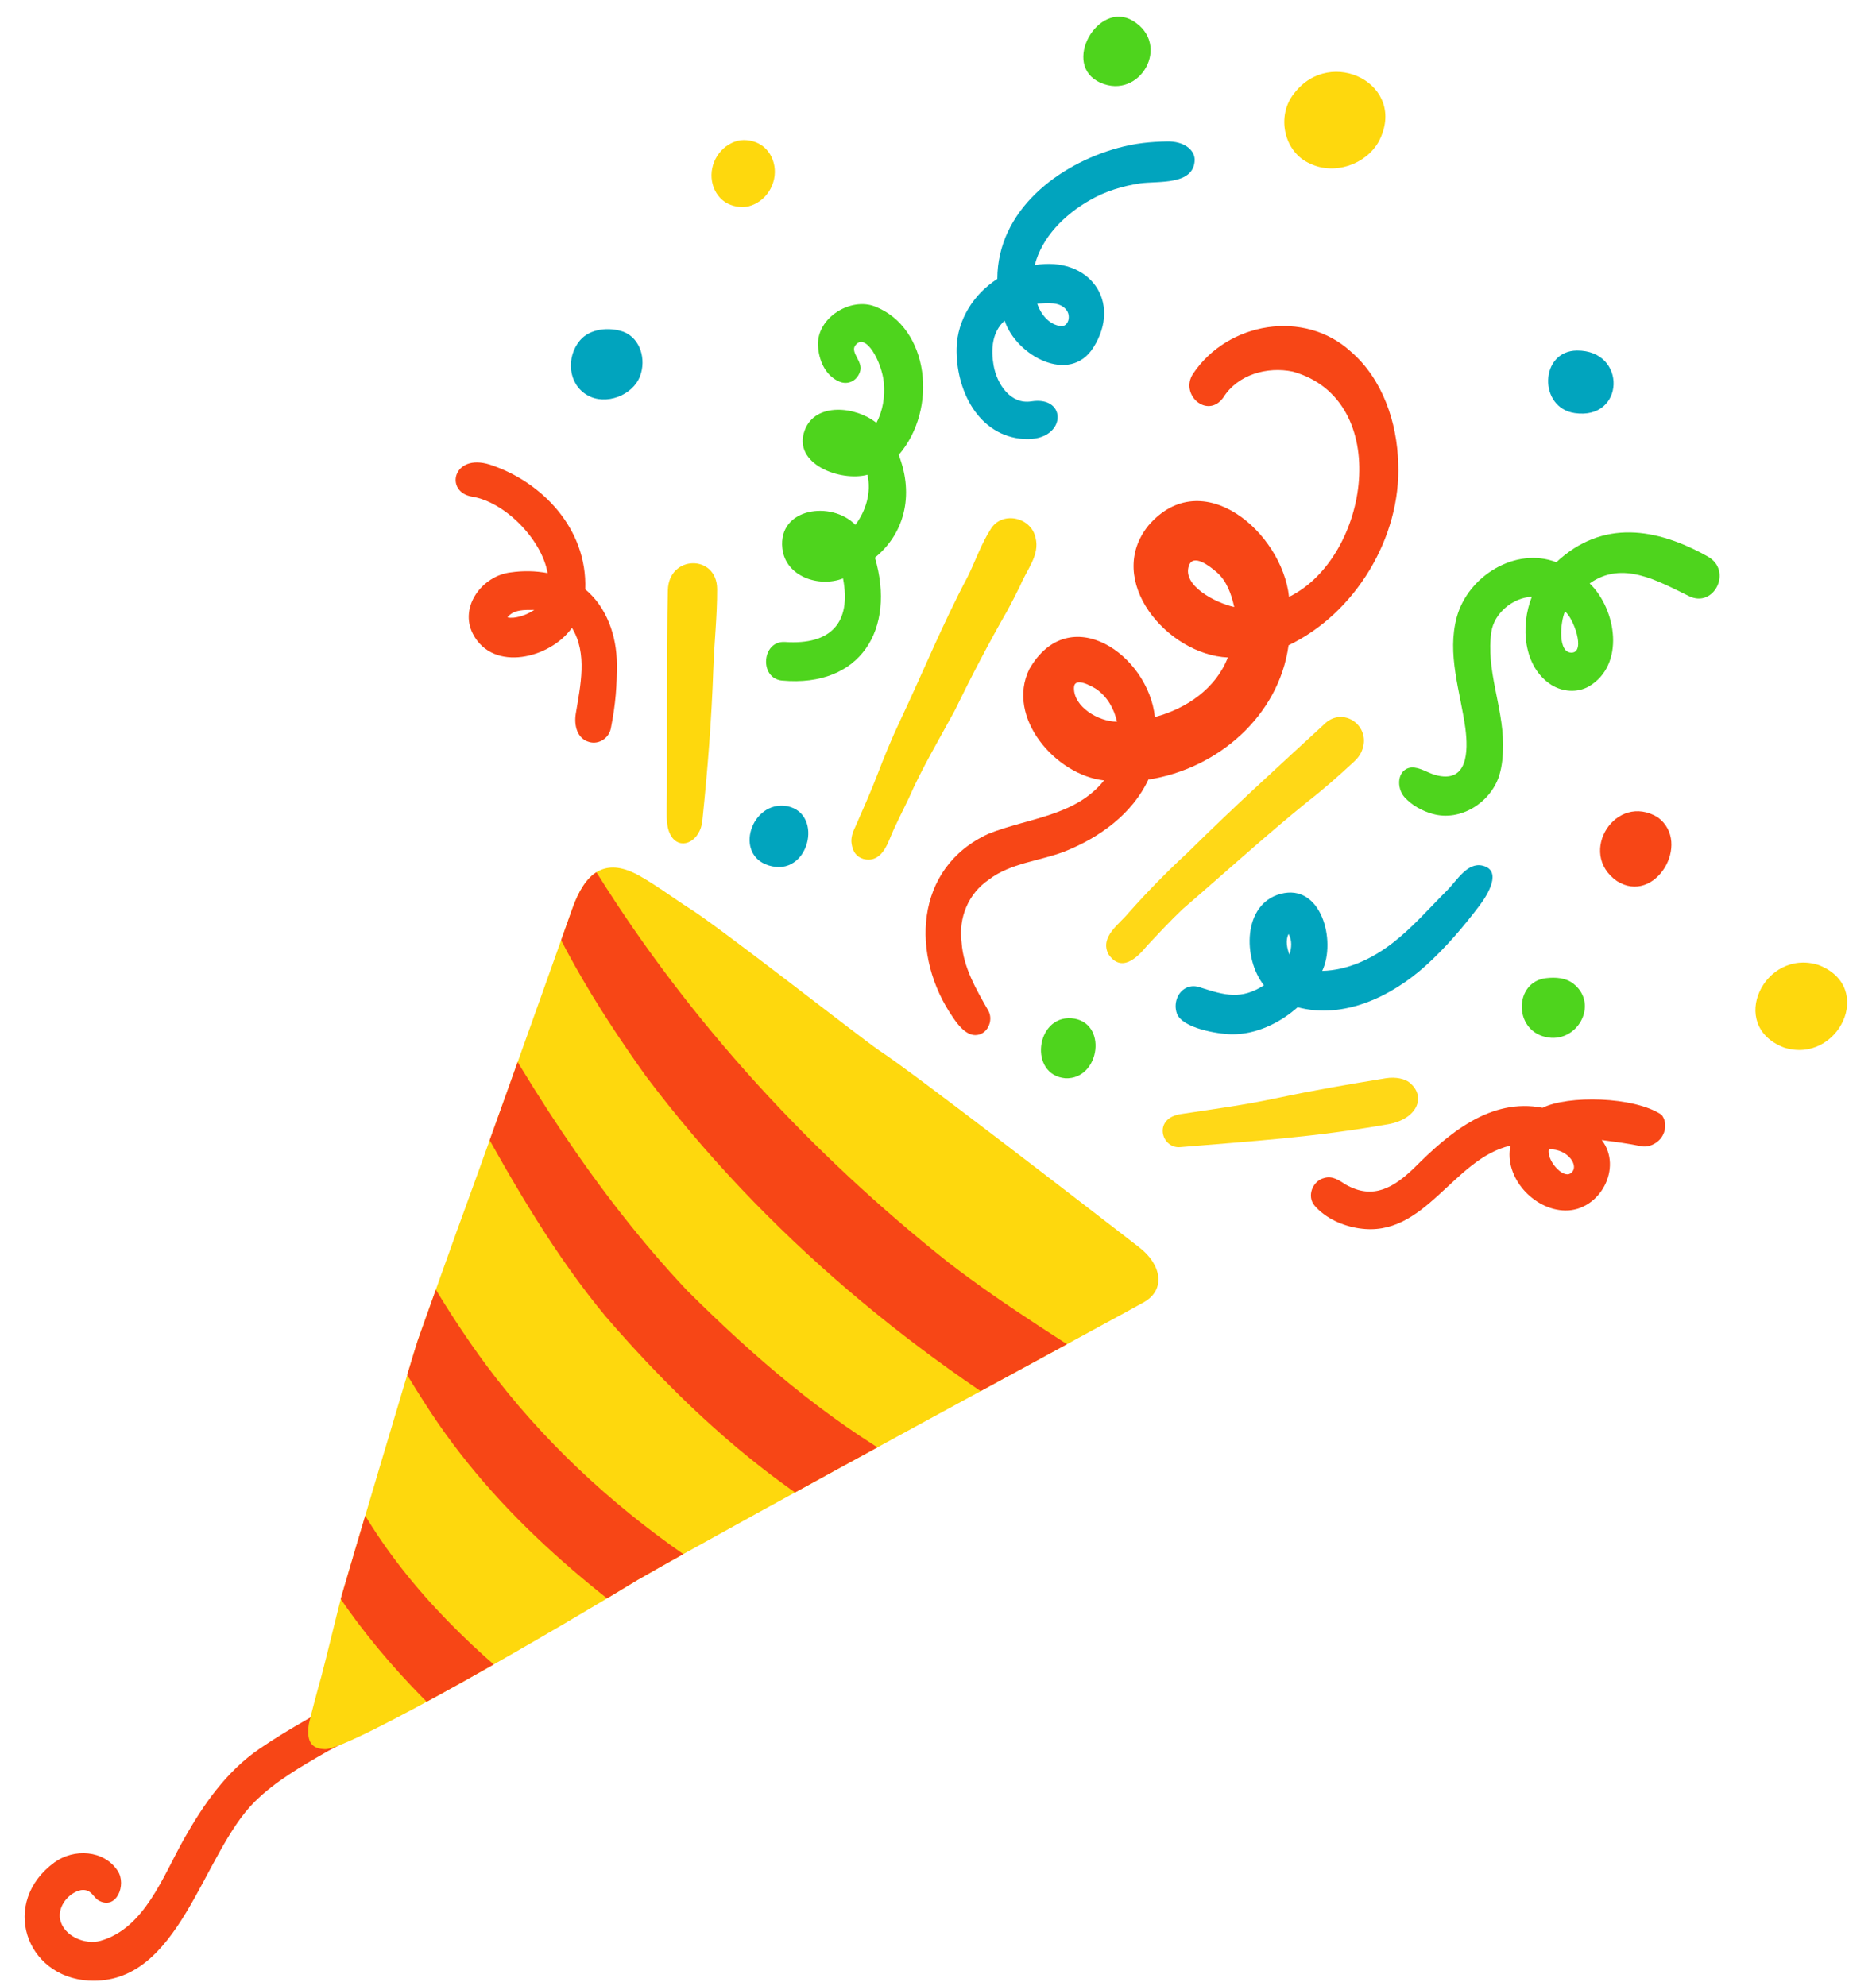 <?xml version="1.0" encoding="UTF-8"?>
<!DOCTYPE svg PUBLIC '-//W3C//DTD SVG 1.0//EN'
          'http://www.w3.org/TR/2001/REC-SVG-20010904/DTD/svg10.dtd'>
<svg data-name="Layer 2" height="1426.7" preserveAspectRatio="xMidYMid meet" version="1.0" viewBox="-17.7 -12.0 1347.7 1426.7" width="1347.7" xmlns="http://www.w3.org/2000/svg" xmlns:xlink="http://www.w3.org/1999/xlink" zoomAndPan="magnify"
><defs
  ><clipPath id="a"
    ><path d="m800.9,884.35c-39.53-30.52-163.99-126.8-187.06-141.62-15.31-10.55-114.66-88.72-136.78-102.43-8.97-5.56-28.56-20.14-39.89-25.34-20.61-9.45-34.4-.33-43.72,25.96-21.65,61.11-74.76,209.58-77.25,215.88-2.35,5.95-31.45,87.73-33.66,93.94-2.6,7.31-53.07,177.3-54.91,184.1-1.78,6.57-11.09,45-14.43,57.53-1.94,6.49-8.77,32.55-9.05,34.45-2.02,13.98,3.19,17.64,11.55,17.96,17.82.68,173.16-90.03,224.48-121.5,71.9-41.51,353.24-193.46,363.15-199.23,17.28-9.31,12.97-27.78-2.43-39.68Z" fill="#fed80d"
    /></clipPath
  ></defs
  ><g data-name="1"
  ><g
    ><g id="change1_1"
      ><path d="m46.2,1411.07c-45.81-2.52-63.89-56.41-24.76-84.95,13.81-10.07,35.57-9.09,45.47,6.19,6.44,9.94-.99,28.36-13.72,21.21-4.02-2.25-5.15-8.45-12.66-7.49-8.81,1.75-17,11.73-15.03,21.12,2.5,11.88,17.91,18.45,28.92,15.33,31.81-9.01,44.95-46.39,60.04-73.15,13.98-24.8,30.46-48.5,54.18-64.79,11.41-7.84,23.27-14.88,35.04-21.61,10.48-5.73,25.8-18.08,33.37-1.94,5.83,15.67-10.51,19.89-20.89,26.16-17.89,10.26-35.95,20.68-50.74,35.25-38.07,37.5-53.97,132.25-119.21,128.65Z" fill="#f74616"
      /></g
      ><g id="change2_2"
      ><path d="m1263.97,740.69c-41.27-15.89-13.98-71.57,24.75-59.34,41.27,15.89,13.98,71.57-24.75,59.34Z" fill="#fed80d"
      /></g
      ><g id="change2_3"
      ><path d="m923.45,105.56c-19.09-8.26-24.4-34.73-11.37-50.56,26.25-34.29,81.96-6.22,60.75,34.64-9.39,16.72-31.99,24.35-49.38,15.92Z" fill="#fed80d"
      /></g
      ><g id="change2_4"
      ><path d="m499.61,130.16c-4.15-4.42-6.26-10.49-6.17-16.51.09-6.47,2.7-12.86,7.16-17.55,4.02-4.23,10.01-7.48,15.97-7.48s11.91,2.05,16.2,6.61c4.15,4.42,6.26,10.49,6.17,16.51-.09,6.47-2.7,12.86-7.16,17.55-4.02,4.23-10.01,7.48-15.97,7.48s-11.91-2.05-16.2-6.61Z" fill="#fed80d"
      /></g
      ><g id="change3_1"
      ><path d="m778.54,673.54c-6.34-12.57,7.86-21.37,14.75-29.92,13.38-15.01,27.41-29.38,42.19-43.01,31.81-31.47,64.81-61.58,97.72-91.85,13.7-14.3,34.93,1.16,27.38,18.87-1.26,3.09-3.22,5.45-5.63,7.69-10.63,9.83-21.43,19.48-32.89,28.34-30.84,24.95-60.16,51.74-90.23,77.6-8.9,8.47-17.26,17.45-25.63,26.43-7.36,8.95-18.5,19.35-27.67,5.84Z" fill="#ffd817"
      /></g
      ><g id="change2_5"
      ><path d="m602.65,605.2c-5.64-1.69-7.74-5.88-8.53-10.76-.82-4.4.86-8.8,2.81-12.76,5.26-12.06,10.67-24.09,15.39-36.38,5.12-13.3,10.44-26.48,16.57-39.37,16.29-34.45,30.62-69.74,48.51-103.43,5.67-11.44,9.77-23.67,16.69-34.46,8.2-13.14,28.96-8.49,32.12,6.25,3.29,12.47-6.39,23.15-10.81,34.09-2.95,6.1-6.06,12.1-9.27,18.06-13.6,23.71-26.19,47.91-38.15,72.48-11.23,20.73-23.35,41-32.84,62.64-4.74,10.05-9.91,19.71-13.93,29.78-3.28,8.23-8.69,16.42-18.55,13.84Z" fill="#fed80d"
      /></g
      ><g id="change2_6"
      ><path d="m465.4,590.06c-5.15-6.74-3.99-16.09-4.13-23.79.46-13.31-.28-116.21.82-154.37.72-25.23,35.29-25.79,35.39-.63.08,19.12-2.06,38.16-2.73,57.26-1.27,36.56-3.98,71.28-7.91,109.36-1.42,13.77-14.16,21.05-21.43,12.17Z" fill="#fed80d"
      /></g
      ><g id="change3_2"
      ><path d="m830.06,812.22c-13.41,1.12-19.87-20.68.58-23.77,25.28-3.82,44.52-6.3,68.6-11.39,26.87-5.68,49.51-9.58,78.34-14.3,7.76-1.27,14.11.54,17.13,2.93,12.48,9.92,5.98,26.34-15.14,30.07-53.38,9.44-97.48,12.1-149.5,16.46Z" fill="#ffd817"
      /></g
      ><g id="change4_1"
      ><path d="m867.03,731.13c-10.16-.18-35.4-4.43-39.23-14.84-2.51-6.82.08-15.28,6.7-18.51,3.46-1.69,7.1-1.45,10.61-.12,17.33,5.54,28.86,8.76,45.18-1.69-15.23-19.32-15.28-58.37,11.9-65.69,29.27-7.89,40.23,33.68,29.97,55.33,18.61-.46,36.21-8.94,50.69-20.16,14.3-11.08,26.17-24.89,38.97-37.63,7.04-7,14.59-20.54,25.6-17.83,14.19,3.5,3.72,20.79-2.15,28.54-11.77,15.54-24.44,30.44-38.93,43.48-24.36,21.93-58.65,38.49-91.82,29.69-12.79,11.38-30.16,19.73-47.48,19.42Zm41.59-57.18c1.58-4.81,2.05-10.42-.65-14.93-2.32,4.68-1.11,10.26.65,14.93Z" fill="#01a4be"
      /></g
      ><g id="change4_2"
      ><path d="m718.24,303.44c-33.21-1.85-49.39-35.37-48.71-65.32.46-20.38,12.37-38.95,29.25-49.72.08-49.27,43.99-82.38,86.59-94.07,12.9-3.54,23.32-4.42,35.19-4.71,12.08-.3,19.89,5.86,20,13.15-.39,18.58-26.27,15.19-39.12,16.96-12.85,1.92-25.48,5.79-36.7,12.4-17.69,10.19-33.86,26.11-39.09,46.36,39.08-6.64,62.99,26.09,42.14,59.17-17.05,27.05-55.55,5.78-63.76-19.27-9.08,8.13-9.97,20.66-7.94,32.09,2.42,13.66,12.23,28.27,27.14,25.88,26.49-4.24,25.33,28.76-4.98,27.07Zm26.09-81.14c5.24.61,7.48-6.75,4.29-11.27-4.69-6.66-14.36-5.14-21.15-4.86,2.47,7.67,8.55,15.17,16.85,16.13Z" fill="#01a4be"
      /></g
      ><g id="change4_3"
      ><path d="m1113.61,284.82c-26.3-3.78-25.28-44.81,1.63-44.95,36.01-.19,34.49,50.14-1.63,44.95Z" fill="#01a4be"
      /></g
      ><g id="change4_4"
      ><path d="m537.05,610.46c-27.6-5.6-16.78-45.02,8.23-43.58,29.08,2.72,19.49,49.48-8.23,43.58Z" fill="#01a4be"
      /></g
      ><g id="change4_5"
      ><path d="m404.28,271.97c-13.95-7.91-15.42-27.32-5.41-39.31,7.31-8.76,21.3-9.81,31.3-6.28,12.37,4.79,16.39,20.05,11.97,31.75-5.25,14.12-24.77,21.41-37.86,13.85Z" fill="#01a4be"
      /></g
      ><g id="change1_2"
      ><path d="m666.99,719.14c-30.68-44.17-28.08-107.49,25.32-132.03,28.4-11.41,62.57-12.57,83.14-38.38-34.74-3.8-70.76-45.3-53.68-79.99,28.67-49.76,85.48-10.36,90.19,34.45,22.56-5.98,43.77-20.41,52.41-42.79-43.37-1.94-89.05-55.43-56.95-94.94,38.68-44.72,96.02,5.26,100.9,51.4,57.96-28.41,75.04-141.57,2.76-161.85-18.45-3.84-39.67,2.08-50.01,18.68-11.4,15.69-31.66-2.31-21.61-17.27,24.97-37.18,79.85-46.29,113.19-15.87,22.96,19.7,33.43,51.28,34.09,80.5,2.17,52.82-30.63,107.56-78.75,130.59-7.01,50.99-51.08,88.79-100.71,96.48-11.57,24.78-35.33,41.83-60.23,51.69-18,6.9-38.54,8.19-54.3,20.14-14.91,10.15-21.95,27.44-19.65,45.16,1.21,18.03,10.59,33.95,19.33,49.29,3.75,7.15-.99,17.32-9.47,17.31-6.79,0-12.49-7.34-15.98-12.57Zm117.74-212.6c-2.03-9.22-6.94-17.93-14.77-23.4-4.28-2.65-15.98-9.08-16.13-.93-.24,13.56,17.31,24.22,30.9,24.34Zm84.24-82.38c-2.03-9.14-5.35-18.8-12.58-25.03-5.13-4.42-16.91-13.66-20.01-4.65-4.93,14.3,19.05,26.61,32.59,29.68Z" fill="#f74616"
      /></g
      ><g id="change1_3"
      ><path d="m958.66,870.58c-11.88-1.82-23.83-7.07-31.85-16.18-5.99-6.8-1.62-18.06,6.93-20.05,5.94-1.73,10.79,1.86,15.5,4.88,19.56,11.06,34.37,1.96,48.89-11.96,24.65-24.73,54.81-50.66,92.36-43.31,17.89-9.03,65.61-8.27,85.43,4.97,4.78,5.91,2.8,15.05-3.06,19.47-3.05,2.41-7.51,4-11.43,3.17-9.4-1.97-18.94-3.18-28.45-4.47,15.32,19.85-1.34,50.93-26.13,50.65-22.73-.25-44.25-23.93-39.44-46.63-41.34,9.39-61.42,66.69-108.75,59.45Zm151.81-39.46c7.18-4.68-1.56-17.8-15.43-17.39-1.93,7.5,9.69,21.14,15.43,17.39Z" fill="#f74616"
      /></g
      ><g id="change1_4"
      ><path d="m405.71,521.17c-8.88-2.35-11.13-12.01-9.77-20.38,3.27-20.02,8.63-43.23-2.77-61.71-15.3,21.83-56.64,32.38-71.12,4.39-10.13-19.58,6.87-41.86,27.09-44.21,8.85-1.3,17.77-1.14,26.55.5-4.08-23.83-30.3-51-54.25-54.93-19.94-3.27-13.94-31.49,12.8-23,37.14,12.12,70.1,45.91,68.48,89.57,15.49,12.88,22.62,33.59,22.71,53.51.07,15.29-.73,28.41-4.31,46.45-1.42,7.14-8.67,11.7-15.4,9.81Zm-54.43-89.35c5.31-.6,10.39-2.64,14.82-5.61-6.56.02-14.88-.48-19.23,5.39,1.43.42,2.95.24,4.41.22Z" fill="#f74616"
      /></g
      ><g id="change5_1"
      ><path d="m1011.54,572.82c-7.59-2.14-14.84-6.09-20.19-11.96-6.08-6.67-5.58-20.3,4.99-21.46,6-.12,11.24,3.69,16.85,5.35,23.69,6.71,23.97-16.96,21.8-33.62-3.65-26.36-13.43-53.31-6.11-79.88,8.04-29.2,42.01-50.61,71.5-39.3,33.26-31.08,72.13-24.65,108.88-4.02,17.8,9.99,4.48,37.29-13.6,28.38-22.44-10.9-47.79-25.92-71.34-9.12,19.26,18.7,25.71,58.71-.77,74.11-8.32,4.58-18.44,3.8-26.45-1.01-20.59-12.9-22.67-42.69-14.33-63.53-13.61.66-27.04,11.7-29.07,25.16-4.09,27.17,8.32,53.56,8.38,80.81.02,7.81-.52,15.54-2.91,23.01-6.3,18.96-27.61,32.7-47.63,27.07Zm100.14-115.91c9.72-.67,1.05-24.86-5.12-29.58-3.42,7.88-5.39,30.31,5.12,29.58Z" fill="#4ed41d"
      /></g
      ><g id="change5_2"
      ><path d="m1092.55,733.06c-23.16-5.31-22.39-39.63.46-42.26,6.8-.78,14.23-.37,19.88,4.2,18.45,14.9,2.03,43.43-20.34,38.06Z" fill="#4ed41d"
      /></g
      ><g id="change5_3"
      ><path d="m747.67,762.74c-26.33-2.31-21.5-44.71,4.18-43.14,26.62,2.08,20.94,44.17-4.18,43.14Z" fill="#4ed41d"
      /></g
      ><g id="change5_4"
      ><path d="m544.22,477.01c-16.75-1.52-14.71-28.89,2.08-27.73,32.49,2.23,47.85-13.49,41.62-45.69-17.32,6.74-41.36-1.32-43.6-21.57-3.22-29.16,35.35-34.49,52.49-16.91,7.63-10.22,11.54-23.34,8.66-35.97-19.45,5.13-54.22-7.75-45.02-32.11,7.69-20.35,37.12-16.9,51.46-5.15,4.66-8.83,6.21-18.84,5.34-28.83-1.27-14.56-13.23-37.18-20.64-26.66-3.4,4.83,5.39,11.28,3.72,17.89-1.79,7.08-8.8,10.96-15.72,7.61-9.86-4.55-14.29-15.87-14.68-25.85-.78-19.82,23.47-34.7,41.04-27.79,38.9,15.28,45.39,73.68,16.96,106.61,11.47,29.6,3.56,57.07-17.1,73.78,15.18,51.43-10.39,93.44-66.61,88.35Z" fill="#4ed41d"
      /></g
      ><g id="change5_5"
      ><path d="m772.87,47.44c-28.64-12.71-1.68-59.47,23.2-44.52,28.14,16.91,5.23,57.15-23.2,44.52Z" fill="#4ed41d"
      /></g
      ><g id="change1_5"
      ><path d="m1143.74,620.95c-28.68-20.26-.5-64.03,29.54-45.67,24.73,18.35-2.13,63.45-29.54,45.67Z" fill="#f74616"
      /></g
      ><g
      ><g id="change2_1"
        ><path d="m800.9,884.35c-39.53-30.52-163.99-126.8-187.06-141.62-15.31-10.55-114.66-88.72-136.78-102.43-8.97-5.56-28.56-20.14-39.89-25.34-20.61-9.45-34.4-.33-43.72,25.96-21.65,61.11-74.76,209.58-77.25,215.88-2.35,5.95-31.45,87.73-33.66,93.94-2.6,7.31-53.07,177.3-54.91,184.1-1.78,6.57-11.09,45-14.43,57.53-1.94,6.49-8.77,32.55-9.05,34.45-2.02,13.98,3.19,17.64,11.55,17.96,17.82.68,173.16-90.03,224.48-121.5,71.9-41.51,353.24-193.46,363.15-199.23,17.28-9.31,12.97-27.78-2.43-39.68Z" fill="#fed80d"
        /></g
        ><g clip-path="url(#a)" fill="#f74616" id="change1_6"
        ><path d="m764.72,1035.94c-122.9-69.74-233.44-161.8-318.62-275.01-36.47-51.15-69.14-104.69-89.4-164.19-7.94-17.28,10.08-36.01,26.38-23.17,10.48,11.35,17.18,26.88,26.31,39.1-.04-.05-.07-.11-.1-.16-.03-.04-.05-.08-.08-.12,1.27,1.94,1.91,2.91,2.99,4.56-.28-.43-.46-.7-.72-1.1,67.02,107.23,153.37,200.85,252.32,279.38,41.26,31.82,86.07,58.81,129.64,87.32,34.48,21.13,8.96,75.06-28.71,53.38Z"
          /><path d="m610.91,1095.58c-75.86-39.93-139.71-99.02-195.26-163.71.46.53.92,1.07,1.38,1.6.34.39.67.78,1.01,1.17-37.01-44.45-66.2-94.96-94.04-145.49-15.62-34.61-38.5-69.17-43.92-106.88,2.27-15.5,23.1-18.21,31.56-6.06,45.76,85,97.86,168.58,164.33,239.1,47.16,46.89,98.01,91.04,155.93,124.16,35.66,16.01,18.12,72.59-21,56.1Z"
          /><path d="m501.92,1196.23c-80.18-52.88-156.35-112.08-209.81-192.91-26.37-40-77.28-125.6-75.88-172.24,5.38-17.72,31.2-15.15,36.68,1.27,1.35,5.29,2.88,10.37,5.51,15.24,21.47,42.24,45.24,83.6,73.5,121.69,39.55,53.09,88.21,98.46,142.48,136.21,16.15,11.92,32.26,23.88,48.64,35.49,8.03,5.36,16.24,10.95,19.74,20.42,11.1,25.21-17.67,50.44-40.85,34.83Z"
          /><path d="m404.99,1307.37c-104.83-75.09-200.06-164.2-235.25-292.62-4.65-15.52,12.44-29.88,27.03-22.51,12.04,4.68,11.97,17.54,16.62,27.4,10.88,22.34,22.81,44.2,36.12,65.19,35.9,56.01,85.74,100.95,138.83,140.31,16.31,12.73,32.64,25.44,49.13,37.93,29.29,23.18-.91,68.29-32.47,44.31Z"
        /></g
      ></g
    ></g
  ></g
></svg
>
